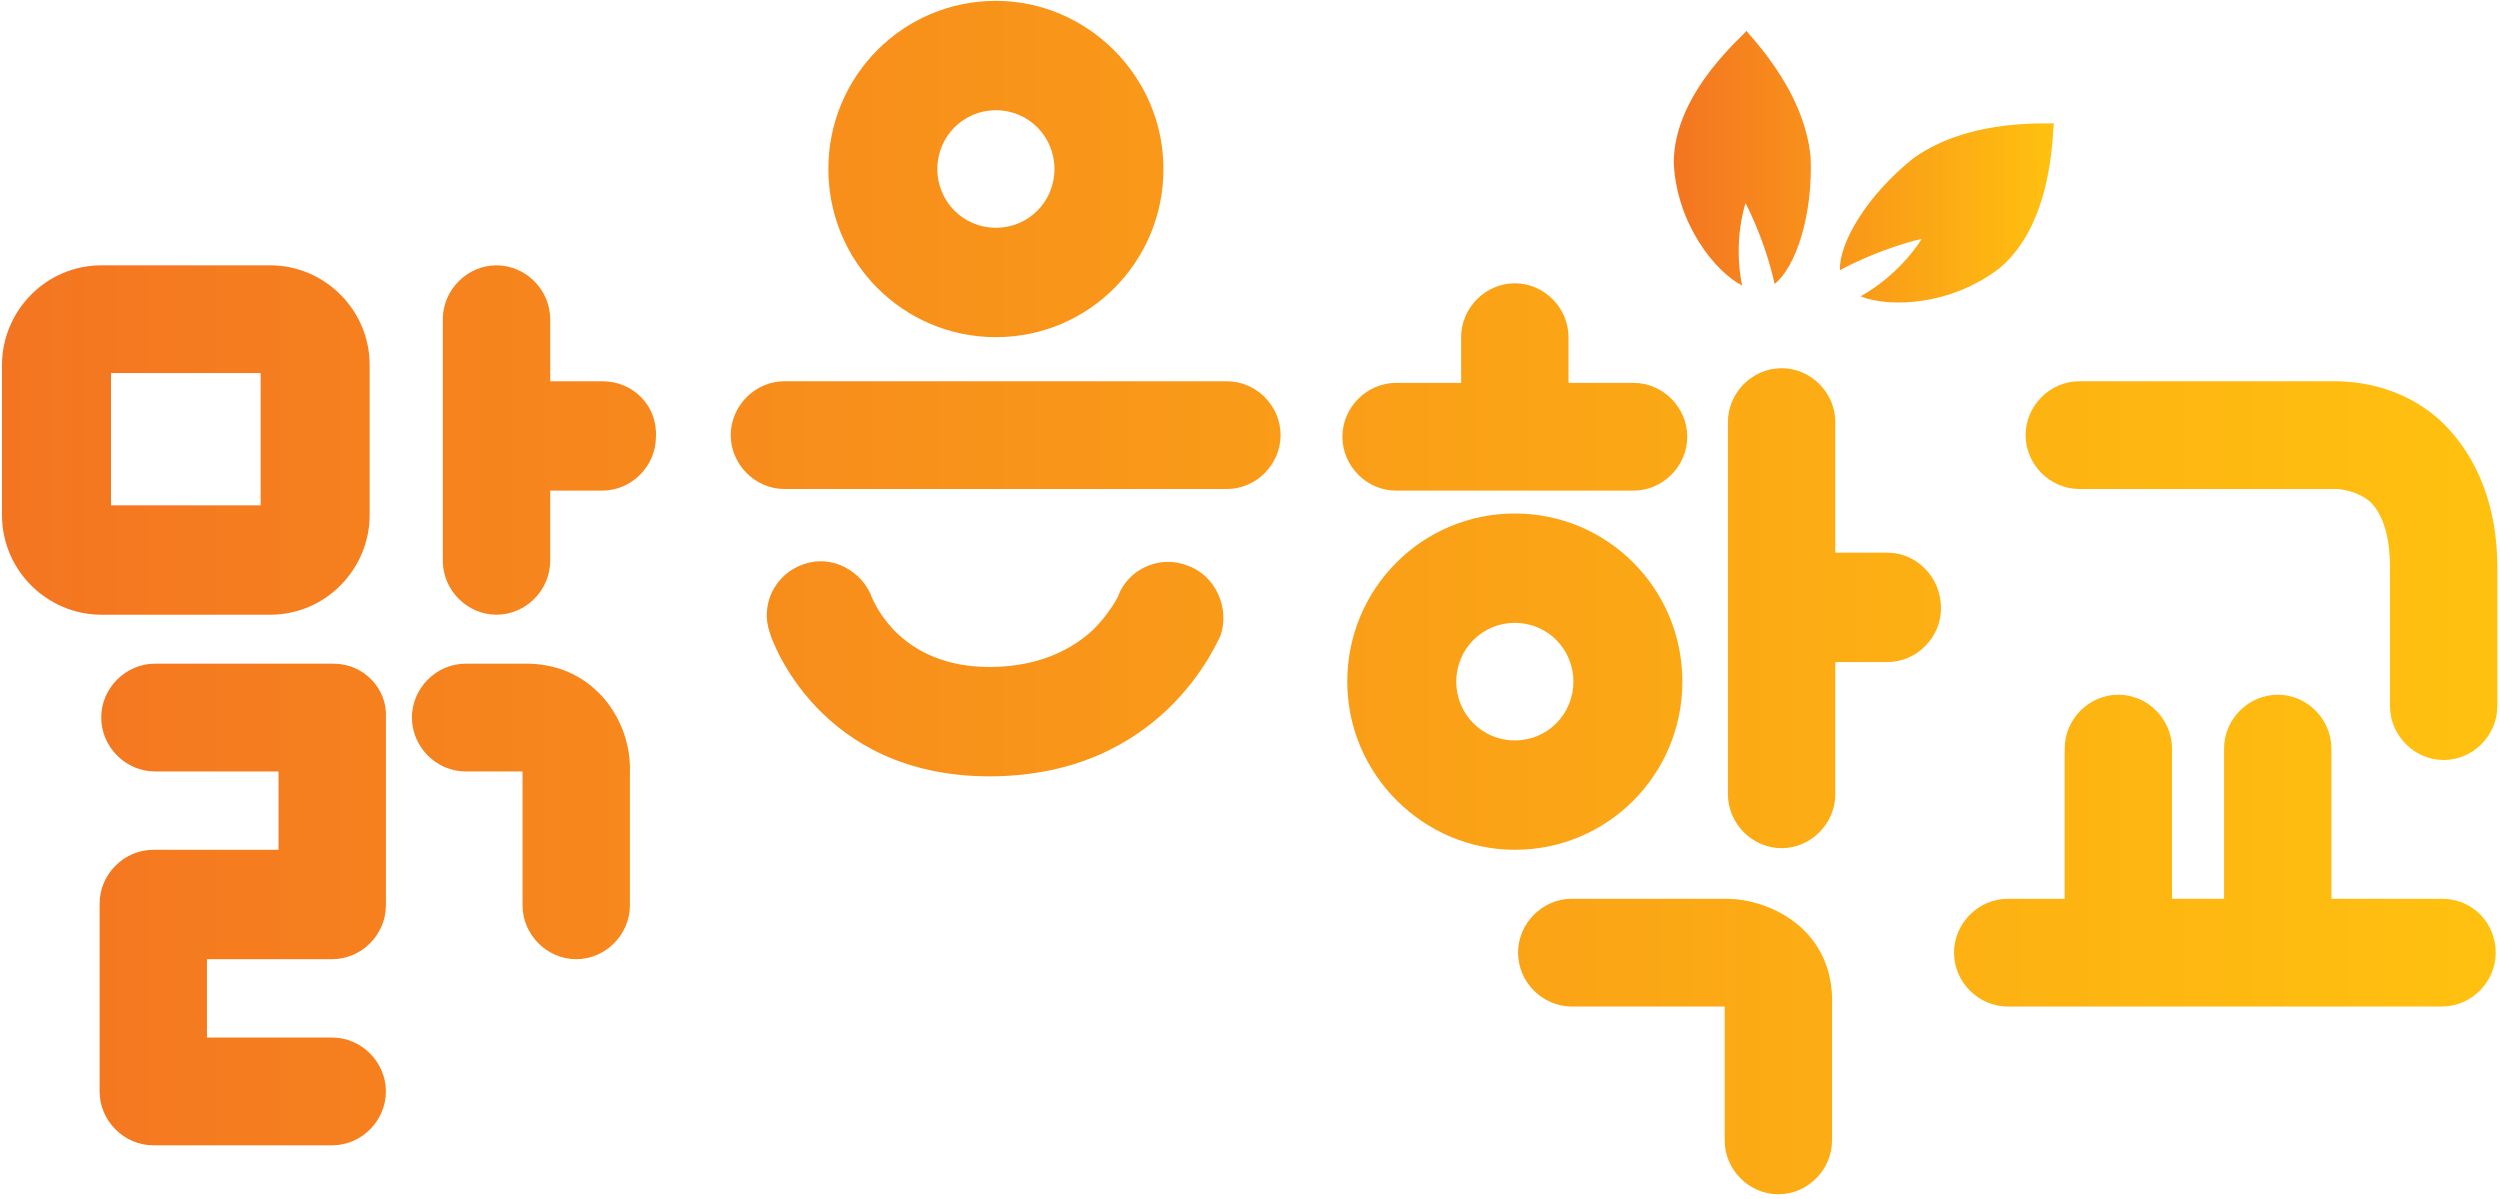 <svg width="415" height="199" viewBox="0 0 415 199" fill="none" xmlns="http://www.w3.org/2000/svg">
<path fill-rule="evenodd" clip-rule="evenodd" d="M317.644 26.256C309.832 32.481 305.262 40.383 305.431 44.851C312.444 41.092 318.995 39.64 319.006 39.651C319.006 39.628 315.719 45.335 308.853 49.196C313.671 51.132 323.914 50.716 331.962 44.491C341.44 36.533 340.629 19.975 341.001 20.414C341.361 20.785 327.527 19.176 317.644 26.256ZM300.568 26.143C300.951 35.936 298.025 44.401 294.591 47.136C292.892 39.516 289.762 33.719 289.751 33.73C289.774 33.719 287.635 39.82 289.188 47.395C284.663 45.054 278.394 37.186 277.853 27.213C277.673 15.079 290.505 5.049 289.931 5.061C289.425 5.038 299.488 14.268 300.568 26.155V26.143Z" fill="url(#paint0_linear_52_1759)"/>
<path d="M197.185 93.911C192.594 92.014 187.194 94.454 185.574 99.061C185.574 99.061 184.223 101.771 181.523 104.481C177.203 108.546 171.262 110.714 164.241 110.714C149.659 110.714 145.339 100.416 144.799 99.332C143.179 94.725 138.048 92.014 133.457 93.64C128.597 95.266 126.167 100.416 127.787 105.023C128.057 106.107 135.888 128.872 164.241 128.872C193.134 128.872 202.045 106.378 202.586 105.565C204.206 100.958 201.775 95.537 197.185 93.911Z" fill="url(#paint1_linear_52_1759)"/>
<path d="M55.418 110.172H25.715C20.854 110.172 16.804 114.237 16.804 119.115C16.804 123.994 20.854 128.059 25.715 128.059H46.237V141.067H25.445C20.584 141.067 16.534 145.132 16.534 150.011V181.177C16.534 186.055 20.584 190.12 25.445 190.12H55.148C60.009 190.12 64.059 186.055 64.059 181.177C64.059 176.299 60.009 172.234 55.148 172.234H34.356V159.225H55.148C60.009 159.225 64.059 155.16 64.059 150.282V119.115C64.329 114.237 60.279 110.172 55.418 110.172Z" fill="url(#paint2_linear_52_1759)"/>
<path d="M99.974 63.287H91.333V52.989C91.333 48.111 87.282 44.045 82.422 44.045C77.561 44.045 73.51 48.111 73.51 52.989V93.098C73.51 97.977 77.561 102.042 82.422 102.042C87.282 102.042 91.333 97.977 91.333 93.098V81.445H99.974C104.834 81.445 108.885 77.38 108.885 72.501C109.155 67.352 105.104 63.287 99.974 63.287Z" fill="url(#paint3_linear_52_1759)"/>
<path d="M313.298 91.743H304.657V70.062C304.657 65.184 300.607 61.119 295.746 61.119C290.886 61.119 286.835 65.184 286.835 70.062V131.853C286.835 136.731 290.886 140.796 295.746 140.796C300.607 140.796 304.657 136.731 304.657 131.853V109.901H313.298C318.159 109.901 322.209 105.836 322.209 100.958C322.209 95.808 318.159 91.743 313.298 91.743Z" fill="url(#paint4_linear_52_1759)"/>
<path d="M203.666 63.287H130.217C125.357 63.287 121.306 67.352 121.306 72.231C121.306 77.109 125.357 81.174 130.217 81.174H203.666C208.526 81.174 212.577 77.109 212.577 72.231C212.577 67.352 208.526 63.287 203.666 63.287Z" fill="url(#paint5_linear_52_1759)"/>
<path d="M231.749 81.445H271.173C276.034 81.445 280.085 77.38 280.085 72.502C280.085 67.623 276.034 63.558 271.173 63.558H260.372V55.97C260.372 51.092 256.322 47.026 251.461 47.026C246.601 47.026 242.55 51.092 242.55 55.97V63.558H231.749C226.888 63.558 222.838 67.623 222.838 72.502C222.838 77.38 226.888 81.445 231.749 81.445Z" fill="url(#paint6_linear_52_1759)"/>
<path d="M165.321 55.97C180.713 55.97 193.134 43.503 193.134 28.056C193.134 12.608 180.443 0.142 165.321 0.142C149.929 0.142 137.508 12.608 137.508 28.056C137.508 43.503 149.929 55.97 165.321 55.97ZM165.321 18.299C170.722 18.299 175.042 22.636 175.042 28.056C175.042 33.476 170.722 37.812 165.321 37.812C159.921 37.812 155.6 33.476 155.6 28.056C155.6 22.636 159.921 18.299 165.321 18.299Z" fill="url(#paint7_linear_52_1759)"/>
<path d="M279.274 113.153C279.274 97.706 266.853 85.239 251.461 85.239C236.069 85.239 223.648 97.706 223.648 113.153C223.648 128.601 236.339 141.067 251.461 141.067C266.853 141.067 279.274 128.601 279.274 113.153ZM251.461 122.91C246.061 122.91 241.74 118.573 241.74 113.153C241.74 107.733 246.061 103.397 251.461 103.397C256.862 103.397 261.182 107.733 261.182 113.153C261.182 118.573 256.862 122.91 251.461 122.91Z" fill="url(#paint8_linear_52_1759)"/>
<path d="M44.887 102.042C54.068 102.042 61.359 94.453 61.359 85.51V60.577C61.359 51.363 53.798 44.045 44.887 44.045H16.804C7.623 44.045 0.332 51.634 0.332 60.577V85.51C0.332 94.725 7.893 102.042 16.804 102.042H44.887ZM18.424 61.932H43.267V83.884H18.424V61.932Z" fill="url(#paint9_linear_52_1759)"/>
<path d="M405.649 70.334C398.358 63.287 389.447 63.287 387.287 63.287H345.162C340.301 63.287 336.251 67.352 336.251 72.231C336.251 77.109 340.301 81.174 345.162 81.174H387.827C388.367 81.174 391.337 81.445 393.498 83.342C396.198 86.052 396.738 90.659 396.738 94.182V117.218C396.738 122.097 400.789 126.162 405.649 126.162C410.51 126.162 414.56 122.097 414.56 117.218V94.182C414.56 84.155 411.32 76.025 405.649 70.334Z" fill="url(#paint10_linear_52_1759)"/>
<path d="M87.822 110.172H77.291C72.43 110.172 68.38 114.237 68.38 119.115C68.38 123.994 72.43 128.059 77.291 128.059H86.742V150.282C86.742 155.16 90.793 159.225 95.653 159.225C100.514 159.225 104.564 155.16 104.564 150.282V128.059C104.834 119.928 98.894 110.443 87.822 110.172Z" fill="url(#paint11_linear_52_1759)"/>
<path d="M286.565 149.198H260.912C256.052 149.198 252.001 153.263 252.001 158.141C252.001 163.019 256.052 167.084 260.912 167.084H286.295V189.307C286.295 194.186 290.346 198.251 295.206 198.251C300.067 198.251 304.117 194.186 304.117 189.307V167.084C304.657 154.347 293.856 149.198 286.565 149.198Z" fill="url(#paint12_linear_52_1759)"/>
<path d="M405.379 149.198H387.017V124.265C387.017 119.386 382.966 115.321 378.106 115.321C373.245 115.321 369.195 119.386 369.195 124.265V149.198H360.554V124.265C360.554 119.386 356.503 115.321 351.643 115.321C346.782 115.321 342.732 119.386 342.732 124.265V149.198H333.281C328.42 149.198 324.37 153.263 324.37 158.141C324.37 163.019 328.42 167.084 333.281 167.084H405.379C410.24 167.084 414.29 163.019 414.29 158.141C414.29 153.263 410.51 149.198 405.379 149.198Z" fill="url(#paint13_linear_52_1759)"/>
<defs>
<linearGradient id="paint0_linear_52_1759" x1="277.852" y1="27.64" x2="341.008" y2="27.64" gradientUnits="userSpaceOnUse">
<stop stop-color="#F47521"/>
<stop offset="1" stop-color="#FFC10F"/>
</linearGradient>
<linearGradient id="paint1_linear_52_1759" x1="0.332" y1="99.196" x2="414.56" y2="99.196" gradientUnits="userSpaceOnUse">
<stop stop-color="#F47521"/>
<stop offset="1" stop-color="#FFC10F"/>
</linearGradient>
<linearGradient id="paint2_linear_52_1759" x1="0.332" y1="99.196" x2="414.56" y2="99.196" gradientUnits="userSpaceOnUse">
<stop stop-color="#F47521"/>
<stop offset="1" stop-color="#FFC10F"/>
</linearGradient>
<linearGradient id="paint3_linear_52_1759" x1="0.332" y1="99.196" x2="414.56" y2="99.196" gradientUnits="userSpaceOnUse">
<stop stop-color="#F47521"/>
<stop offset="1" stop-color="#FFC10F"/>
</linearGradient>
<linearGradient id="paint4_linear_52_1759" x1="0.332" y1="99.196" x2="414.56" y2="99.196" gradientUnits="userSpaceOnUse">
<stop stop-color="#F47521"/>
<stop offset="1" stop-color="#FFC10F"/>
</linearGradient>
<linearGradient id="paint5_linear_52_1759" x1="0.332" y1="99.196" x2="414.56" y2="99.196" gradientUnits="userSpaceOnUse">
<stop stop-color="#F47521"/>
<stop offset="1" stop-color="#FFC10F"/>
</linearGradient>
<linearGradient id="paint6_linear_52_1759" x1="0.332" y1="99.196" x2="414.56" y2="99.196" gradientUnits="userSpaceOnUse">
<stop stop-color="#F47521"/>
<stop offset="1" stop-color="#FFC10F"/>
</linearGradient>
<linearGradient id="paint7_linear_52_1759" x1="0.332" y1="99.196" x2="414.56" y2="99.196" gradientUnits="userSpaceOnUse">
<stop stop-color="#F47521"/>
<stop offset="1" stop-color="#FFC10F"/>
</linearGradient>
<linearGradient id="paint8_linear_52_1759" x1="0.332" y1="99.196" x2="414.56" y2="99.196" gradientUnits="userSpaceOnUse">
<stop stop-color="#F47521"/>
<stop offset="1" stop-color="#FFC10F"/>
</linearGradient>
<linearGradient id="paint9_linear_52_1759" x1="0.332" y1="99.196" x2="414.56" y2="99.196" gradientUnits="userSpaceOnUse">
<stop stop-color="#F47521"/>
<stop offset="1" stop-color="#FFC10F"/>
</linearGradient>
<linearGradient id="paint10_linear_52_1759" x1="0.332" y1="99.196" x2="414.56" y2="99.196" gradientUnits="userSpaceOnUse">
<stop stop-color="#F47521"/>
<stop offset="1" stop-color="#FFC10F"/>
</linearGradient>
<linearGradient id="paint11_linear_52_1759" x1="0.332" y1="99.196" x2="414.56" y2="99.196" gradientUnits="userSpaceOnUse">
<stop stop-color="#F47521"/>
<stop offset="1" stop-color="#FFC10F"/>
</linearGradient>
<linearGradient id="paint12_linear_52_1759" x1="0.332" y1="99.196" x2="414.56" y2="99.196" gradientUnits="userSpaceOnUse">
<stop stop-color="#F47521"/>
<stop offset="1" stop-color="#FFC10F"/>
</linearGradient>
<linearGradient id="paint13_linear_52_1759" x1="0.332" y1="99.196" x2="414.56" y2="99.196" gradientUnits="userSpaceOnUse">
<stop stop-color="#F47521"/>
<stop offset="1" stop-color="#FFC10F"/>
</linearGradient>
</defs>
</svg>
